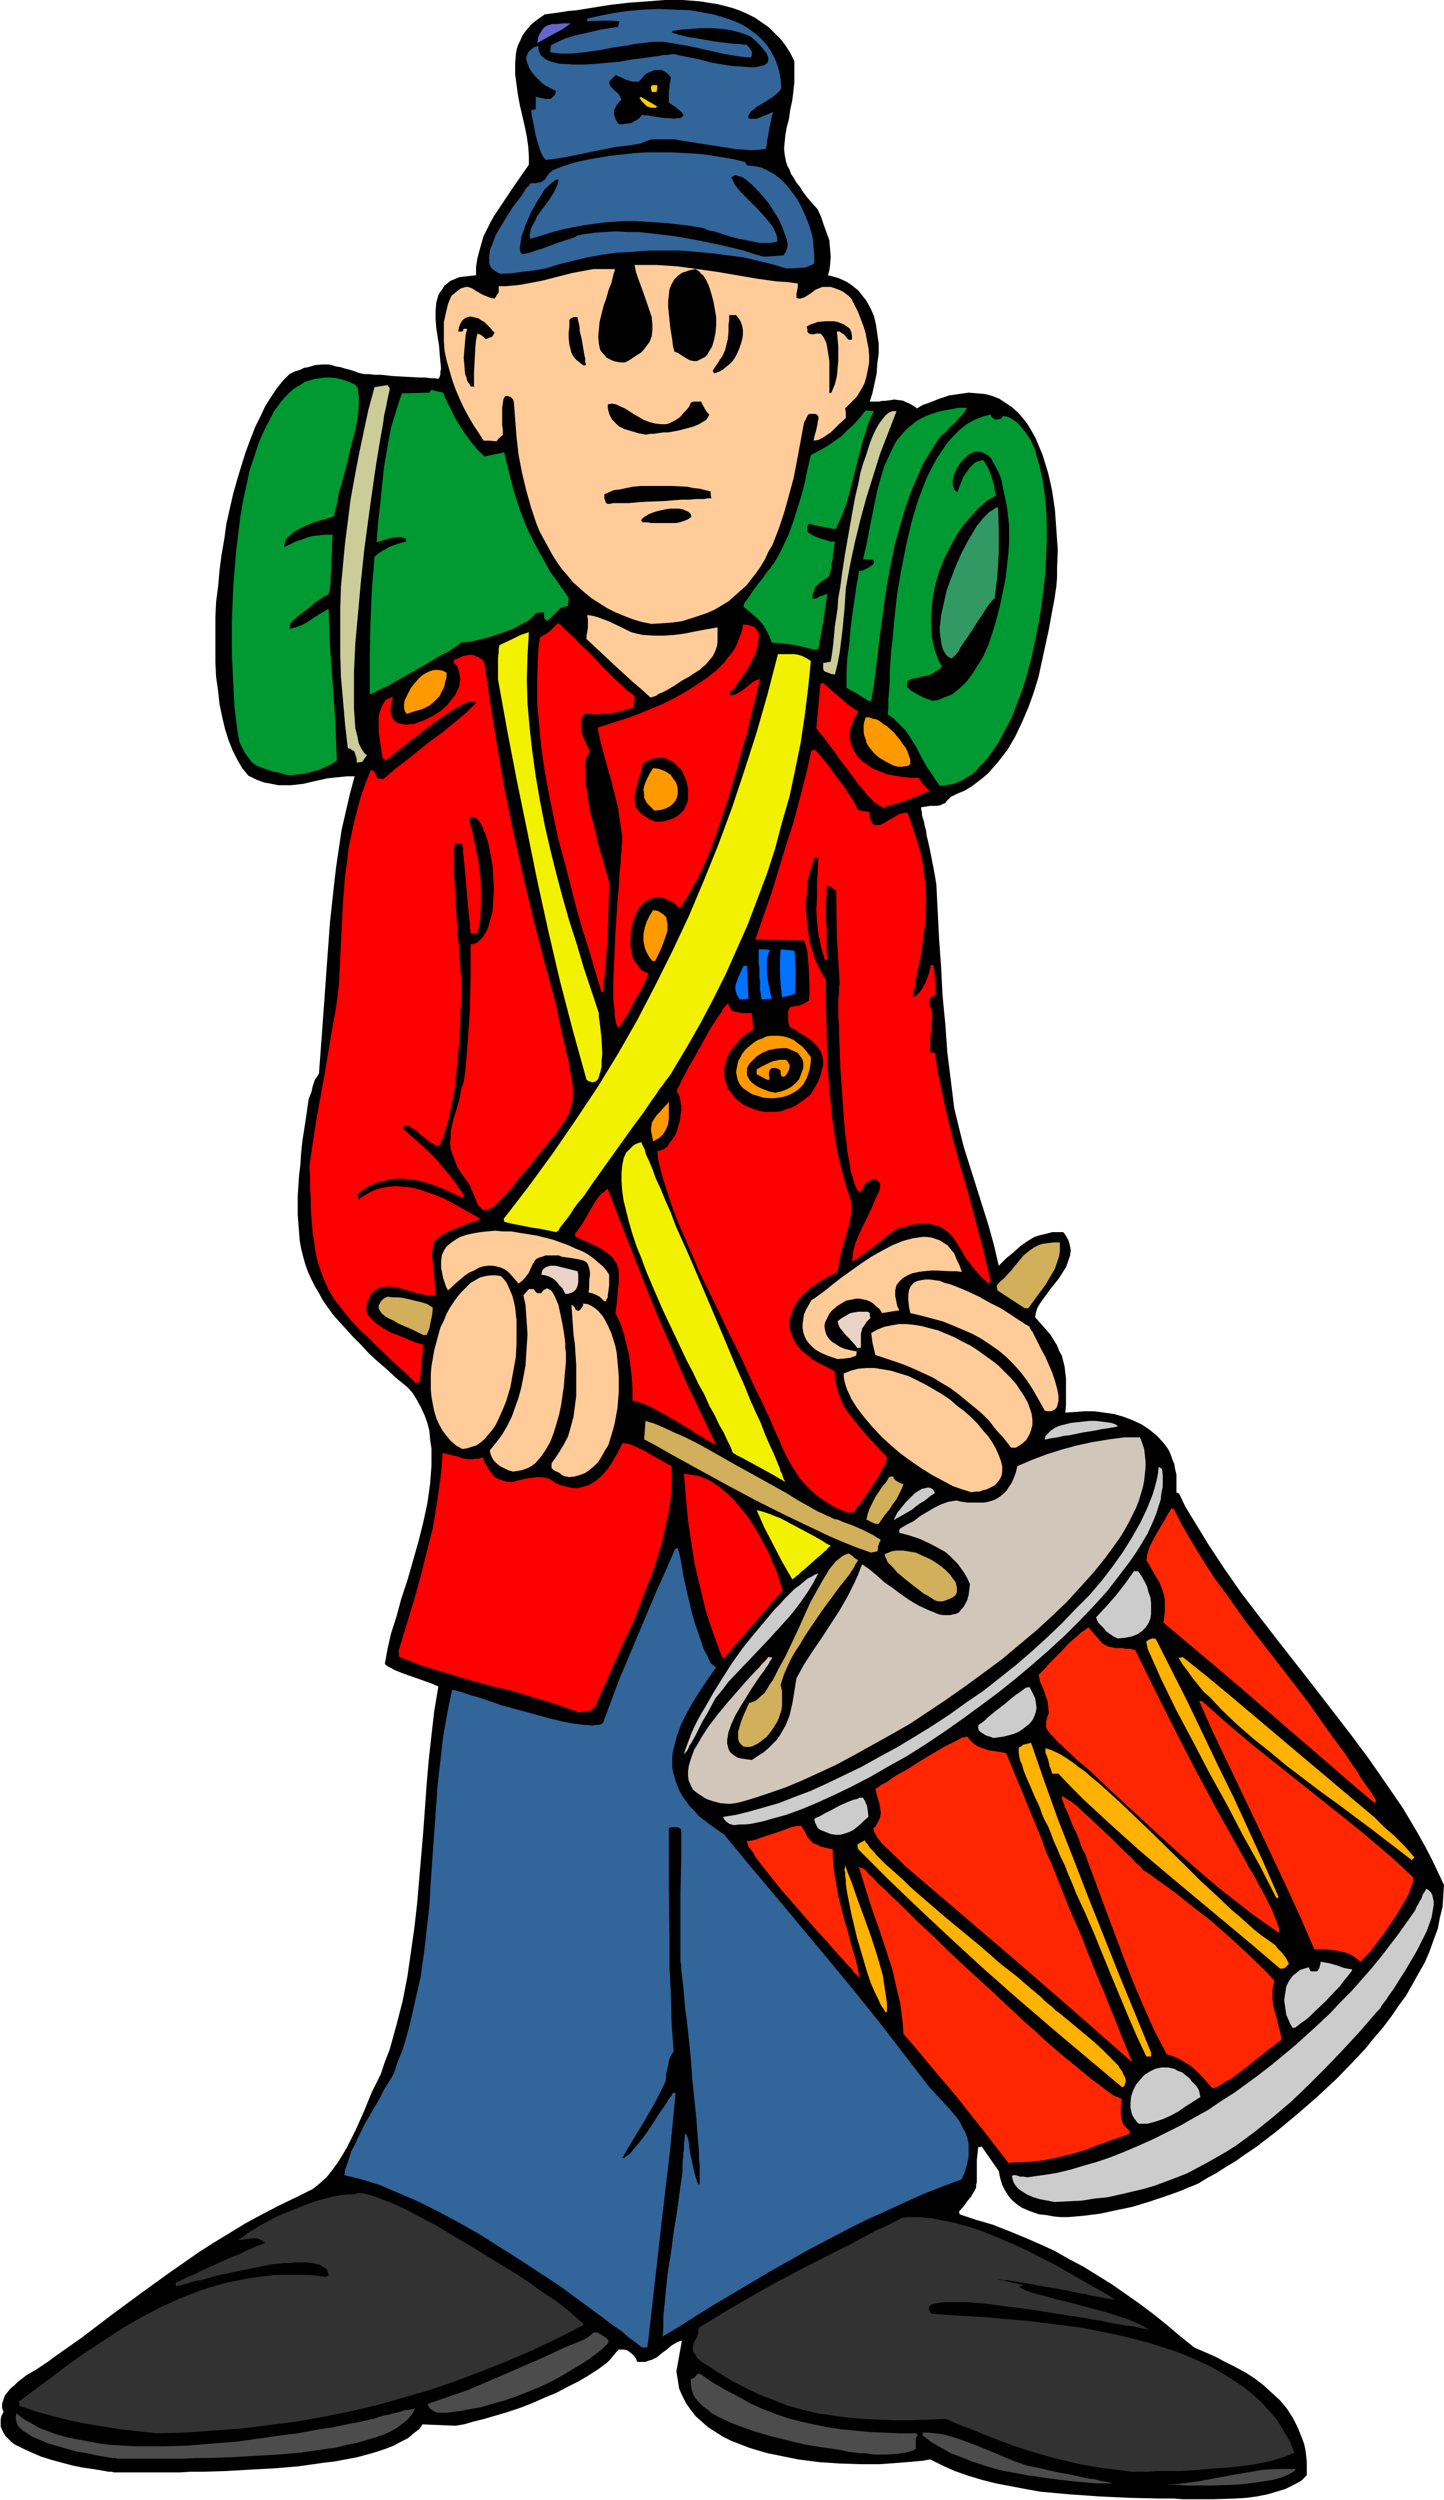 <svg xmlns="http://www.w3.org/2000/svg" fill-rule="evenodd" height="588.515" preserveAspectRatio="none" stroke-linecap="round" viewBox="0 0 2105 3642" width="340.119"><style>.brush1{fill:#000}.pen1{stroke:none}.brush2{fill:#4c4c4c}.brush3{fill:#323232}.brush4{fill:#326599}.brush5{fill:#ccc}.brush6{fill:#ff2600}.brush7{fill:#ffb200}.brush8{fill:#d1af5b}.brush10{fill:red}.brush11{fill:#f2f200}.brush12{fill:#fc9}.brush13{fill:#e8d3c6}.brush14{fill:#f90}.brush16{fill:#009932}.brush17{fill:#cc9}</style><path class="pen1 brush1" d="m1688 3640-42-1-43-2-43-3-44-4-22-4-21-4-21-4-20-5-20-6-20-7-18-8-18-9-11 2-11 1-12 1-12 1-14 1-14 1h-28l-30-1-30-2-31-4-29-6-15-3-14-4-13-4-13-5-13-5-12-6-11-7-11-7-9-8-9-8-7-9-7-10-5-10-5-11-2-13-2-12 8-45-4 1-4 2-7 4-7 6-7 5-7 6-8 4-4 1-5 2h-12l-2-5-3-4-3-3-4-3-3-2-4-1h-8l-4 4-4 5-4 5-5 5-12 9-14 9-15 9-16 8-17 9-17 7-18 8-18 7-18 6-17 5-17 5-16 4-14 4-12 2-24-1-24-1-5 7-8 6-8 7-10 5-11 6-13 5-12 4-14 4-15 4-16 3-16 3-17 2-35 5-35 3-37 2-35 2-34 1h-17l-16 1h-96l-3-1h-5l-5-1-6-1-12-2-14-2-15-3-15-4-15-4-16-5-14-6-13-6-6-3-6-3-5-4-4-4-4-4-3-5-2-4-2-5v-10l1-5 3-6-2-6v-6l2-6 2-6 4-5 4-5 6-5 5-5 13-10 14-8 6-4 6-4 6-4 5-4 44-31 42-32 42-31 43-31 43-30 22-14 23-14 23-14 24-13 25-13 25-12 12-6 12-6 10-8 10-9 8-10 8-11 7-11 7-12 13-26 12-27 11-27 13-26 6-18 7-18 10-36 9-35 7-36 5-35 5-35 4-35 3-35 6-70 5-70 3-35 4-36 4-35 6-36-9-4-11-4-23-8-11-4-10-4-5-3-4-2-3-2-2-2 2-11 2-11 5-22 8-25 7-26 9-27 8-28 8-28 7-28 6-28 4-28 1-13 1-14v-25l-2-13-1-12-3-12-4-11-5-11-6-11-6-10-8-9-16-13-14-13-14-12-13-12-11-12-11-11-10-11-10-11-9-10-8-11-7-10-6-11-6-10-5-10-5-11-4-11-3-11-3-12-2-11-1-12-1-13-1-13v-28l1-15 1-15 2-16 1-17 2-18 3-19 3-20 3-21 2-5 2-5 2-9 3-9 3-4 3-5 4-54 4-55 4-56 4-55 6-55 3-26 4-27 4-27 6-26 6-26 7-26h-11l-10 1-10 1-9 1-18 4-17 4-9 1-9 1h-18l-10-2-11-2-11-4-12-6-9-11-7-12-7-14-6-15-5-16-4-17-4-19-2-19-3-21-1-21v-66l1-22 3-23 2-23 3-23 4-23 3-22 5-22 5-22 6-21 6-20 6-19 7-19 7-18 8-16 7-15 9-14 8-12 9-11 9-9 8-4 7-2 6-3 6-1 10-3 10-1h10l5 1 6 2 7 1 6 2 8 2 9 3 2 1 4 1 5 1h7l8 1h9l19 2 19 1 19 1h8l8 1h6l5 1 2-3 1-4v-4l1-4-1-10-1-11-1-13-2-12-2-13-1-13v-12l1-12 3-11 3-5 3-4 3-5 4-3 5-4 5-2 7-3 7-1 9-1 9-1v-12l2-13 3-11 3-11 3-10 5-10 5-10 5-9 12-18 12-18 13-19 14-20v-13l-1-14-2-14-3-15-7-30-3-16-2-15-2-15V93l1-14 1-6 2-7 3-6 3-7 3-5 5-6 5-6 6-5 7-5 7-5 22-3 12-2 12-1 25-4 25-4 26-3 27-2 26-2h26l13 1 13 1 12 2 13 2 12 3 11 3 11 4 11 5 10 5 10 7 10 7 8 8 9 9 7 9 7 11 6 12v31l-1 9-1 9-1 8-3 14-2 14-3 11-2 11-1 10-1 10 1 10 2 10 2 6 3 5 2 6 4 6 4 7 5 6 5 8 6 8 7 8 8 9 5 11 4 12 4 11 4 11 1 12 1 12-1 13-1 7-2 7 8 2 7 2 7 3 6 3 6 4 5 4 5 4 4 5 8 10 6 11 5 11 3 13 2 14 2 14v14l-2 14-1 15-3 14-3 14-4 13h13l5-1h4l8-1 6-1 6 1h3l4 1 4 2 5 2 5 3 6 4 8-5 9-3 15-6 15-5 14-2 14-2 12 1 12 1 11 3 10 4 9 6 9 6 9 8 7 8 7 9 6 10 6 11 5 12 5 12 4 13 4 13 3 13 3 14 4 28 2 28 2 29-1 27v13l-1 13-3 20-4 21-4 22-5 23-5 23-5 23-7 23-8 22-9 21-10 21-11 19-7 9-7 9-7 8-7 8-8 7-9 7-8 6-10 6-10 4-10 5-3 3-3 3-2 3-3 1-4 2-5 1h-10l-6 1-7 1v4l1 3v4l1 4 2 6 1 6 2 7 1 8 2 8 2 9 2 10 4 20 4 23 2 40 2 40 3 41 2 41 4 41 3 42 5 40 5 41 7 29 7 28 18 57 18 57 8 29 7 30 11-11 11-9 10-9 10-7 10-6 6-2 13-3 7-2h16l3 4 3 5 2 4 1 4 2 9-1 8-3 9-3 8-5 8-5 8-12 15-11 15-5 7-4 7-2 7-1 6 8 9 7 8 7 8 5 8 5 8 3 8 4 7 2 8 2 8 1 9 1 8v39l-1 11 14-1 14-1h14l15 2 14 2 14 4 13 5 13 6 12 8 11 9 9 10 4 5 4 6 3 7 2 6 3 7 1 7 2 8v26l1 1h1l2 1 9 19 11 18 22 36 23 35 25 36 26 34 27 35 54 69 54 70 26 35 25 36 24 35 22 37 10 18 10 19 9 19 9 19-1 16-1 16-4 16-3 16-6 16-6 17-7 16-9 16-9 16-9 16-11 15-11 16-12 16-13 15-12 15-14 15-28 29-29 27-30 26-29 24-30 23-15 10-14 10-15 9-14 9-13 7-13 8-7 3-8 3-9 4-8 3-20 7-21 7-23 7-24 5-23 5-24 3-11 1-12 1h-11l-10-1-11-2-10-1-9-3-8-3-9-4-7-5-7-6-5-6-5-8-4-8-3-10-2-10-25-36-2 1h-3l-1 10-1 9v32l-1 4v4l-2 4-3 5-3 5-5 6-5 7-7 8 1 4 24 8 24 7 23 9 22 9 23 10 22 10 21 12 21 11 21 13 21 13 20 14 20 14 20 15 20 16 20 17 20 16 30 13 15 8 14 7 15 8 14 9 13 10 12 11 12 11 10 12 9 14 7 14 6 15 3 8 2 9 1 8 1 10v19l-4 4-4 4-11 6-12 6-13 4-14 4-15 3-15 2-16 1-32 1h-45l-13-1h-23z"/><path class="pen1 brush2" d="m1701 3620 23-2 23-3 48-9 23-4 24-4 24-1h23l-2 3-3 2-4 2-4 2-10 4-11 3-13 2-14 2-15 2-14 1-30 1h-41l-11-1h-16zm-102-2-34-3-34-4-34-5-16-3-17-3-16-4-16-5-15-5-15-6-16-6-14-8-14-8-13-10v-4h9l9 1 9 1 9 2 19 6 19 7 20 8 19 8 19 8 20 7 20 4 21 5 21 4 19 4 9 2 9 1 7 2 6 1 5 1 4 1h2l1 1h-22z"/><path class="pen1 brush3" d="m1648 3601-20-3-19-2-18-3-17-3-17-4-17-4-32-9-31-10-32-12-32-13-16-6-18-8-26 1-25 1h-25l-23-1-23-1-22-2-22-3-21-3-21-5-22-6-20-8-21-8-21-10-21-11-21-13-22-14-5-4-3-4-2-4-2-2-1-4v-3l1-5 2-5 3-5 2-7v-3l1-4 36-22 36-21 37-21 36-19 37-19 38-19 37-20 20-9 19-10 8-1h18l9 1 10 1 10 2 20 4 22 6 21 7 22 9 21 9 22 10 21 11 20 10 19 11 19 11 18 10 16 9 14 9h-4l-3-1h-3l-5-1-4-1-6-1-12-2-6-2-8-1-14-3-15-3-30-5-15-3-13-2-12-2-5-1h-8l-4-1h-4l6 1 5 1 5 1 4 1 3 1h3l4 1 3 1h2l3 2-7 1 2 1 2 2 3 1 4 2 8 3 11 3 12 3 13 4 14 3 15 4 30 8 15 4 15 5 13 4 12 5 11 5 10 6h-1l-4-1-5-1-6-1-8-2-10-1-11-2-12-2-13-3-14-2-15-3-15-2-31-5-32-5-32-4-15-2-14-2-14-1-13-1h-32l-9 1-6 1-5 1-2 2-1 1-1 1v4l1 1 1 3 3 2 15 1 15 1 17 1 17 1 18 1 18 2 38 3 39 5 40 5 40 8 19 4 20 5 19 5 19 6 19 6 18 7 18 8 17 8 16 9 16 10 15 10 14 11 13 12 12 13 11 13 9 15 9 15 7 17-4 2-5 2-5 2-6 2-13 4-14 3-16 3-16 2-18 2-17 1-36 3-18 1h-32l-15 1h-24z"/><path class="pen1 brush2" d="M178 3582h-7l-4-1h-4l-11-2-12-2-13-3-14-2-28-8-14-4-12-5-12-5-9-6-4-2-4-4-3-3-2-3-1-4-1-4v-4l1-4 10 8 11 6 12 7 13 5 14 5 14 4 16 3 16 3 16 3 17 2 35 2h37l37-1 37-3 37-3 36-5 35-5 17-2 16-3 16-3 15-2 15-3 14-3 12-2 12-3 10-2 9-3 7-2 7-1 6-2 5-1 4-1 3-1 6-2h4l10-2-4 8-6 7-7 6-8 6-10 6-11 5-12 4-13 4-14 4-15 3-16 4-16 2-33 5-35 3-35 2-36 2-33 1h-16l-16 1h-91zm1100-6h-4l-6-1-6-1h-8l-8-1-9-1-9-2-11-2-22-3-23-4-25-6-24-6-24-7-22-8-11-4-10-5-9-4-9-5-7-6-7-5-6-6-5-6-3-6-2-7-1-7v-7l3-1 2-1 2-2 2-3 4-1 19 13 19 11 19 10 18 10 18 8 18 7 18 6 19 5 18 4 20 4 19 3 21 2 21 2 22 1 23 1h24l1 2 1 1-2 2-1 3v15l-7 3-7 2-14 2-15 1h-14z"/><path class="pen1 brush3" d="m228 3545-27-3-26-3-25-4-25-4-24-5-24-6-25-7-24-8v-3l-1-3 50-37 25-19 26-18 26-17 26-17 26-15 27-14 28-13 28-11 15-5 14-4 15-4 15-3 15-3 15-2 16-2 16-1h32l16 1 17 2 2-1 2-1-1-4-1-4-3-3-4-2-5-3-5-1-6-1-7-1h-16l-8 1h-9l-19 2-20 4-39 8-19 4-17 5-8 2-7 1-7 2-6 2-5 1-5 2h-3l-2 1-1-3v-2l1-1 3-1 6-3 8-4 10-4 10-5 11-5 22-10 11-5 11-4 10-5 9-4 7-3 3-1 3-1 2-1 2-1h1v-1l-3-2-3-2-5-2h-9l-5 1-9 1h-5l8-5 8-6 10-6 10-6 21-11 24-10 23-9 12-4 11-3 12-3 11-2 10-1h10l4-2h5l6 1 8 2 9 3 10 4 11 4 11 5 13 6 13 7 13 7 14 7 28 17 29 17 29 18 28 17 14 9 12 8 12 9 12 8 11 7 9 7 9 7 7 6 6 5 5 5 4 3 2 3-37 19-38 18-37 16-38 15-37 14-38 13-38 11-39 11-38 9-40 8-39 7-40 5-40 5-41 3-41 3-42 1z"/><path class="pen1 brush2" d="m638 3515-3-1-4-2-4-3-1-1-1-2-1-2v-2l29-10 29-10 28-12 28-12 55-24 28-13 29-12 4-2 3-2 4-3 3-3 3-1h3l4 2 2 1 3 2 3 2 4 3 1 2v3l-10 10-13 10-13 9-15 9-15 9-16 9-17 8-17 7-18 7-17 6-18 5-17 5-17 3-16 3-16 2h-14z"/><path class="pen1 brush4" d="m936 3420-9-7-11-8-10-9-12-8-12-9-12-9-26-19-27-20-29-19-29-19-30-19-30-19-30-17-30-16-30-15-14-6-14-6-14-6-14-6-13-4-13-4-12-3-13-3 1-8 3-8 3-9 3-10 5-9 5-11 10-20 12-21 6-10 5-9 5-10 5-8 5-8 4-7 6-18 7-17 5-17 5-18 8-35 8-35 5-35 4-35 4-35 2-36 5-70 5-70 4-35 4-35 6-34 7-34h2l4 1 3 1 5 1 5 2 6 2 7 2 7 2 15 5 17 6 18 5 19 5 18 5 18 5 17 4 16 3 8 1 7 1h6l6 1 5-1h5l3-1 3-2 12-32 12-32 27-64 27-64 14-31 13-30 2-1 2-1 1 3 1 4 2 9 2 11 2 13 3 13 3 14 7 29 4 14 5 14 4 12 4 12 5 9 4 9 2 3 3 2 2 2 2 1-12 17-12 18-10 16-9 16-8 16-6 16-4 16-2 7-1 8v15l1 7 2 7 2 7 3 8 3 7 4 7 5 7 5 7 7 7 7 8 8 6 9 7 10 7 10 7 37 45 38 45 75 90 38 46 37 46 37 48 37 48 14 15 13 14 12 14 5 7 4 8 4 7 3 8 2 9v19l-2 10-3 11-5 12-27 10-28 11-27 12-28 13-29 13-28 14-57 30-55 31-54 32-27 16-26 16-25 16-25 15 1-14v-15l3-30 3-31 5-31 4-31 5-30 4-30 4-28v-15l1-6v-6l1-4v-10l1-5v-3l1-7 2 2 1 3 1 3 1 4 1 10 2 11 5 23 3 11 2 5 2 4v-1l1-3v-26l-1-9v-11l-1-11-1-12-1-13-1-13-3-29-3-29-1-15-1-14-3-29-3-28-2-13-1-12-1-11-1-11-1-9-1-9-1-7v-6l-1-5v-100l1-47v-46l-3-2-3-1h-8l-4 1v81l1 80v41l2 41 1 41 3 42-3 4-2 4-2 6-1 6-3 13v6l-1 5-14 28-16 28-17 28-16 27h3l3-3 5-3 4-5 6-7 6-7 11-15 11-17 5-8 5-7 5-7 4-7 4-5 2-4h4l-9 91-11 93-21 186-2 1h-6z"/><path class="pen1 brush5" d="m1537 3208-10-2-11-2-10-3-9-4-8-5-4-3-3-3-3-4-2-4-1-4-1-4 2-1h4l3 1 3 1h5l6 1 21-3 20-3 21-5 20-6 21-6 20-7 20-8 21-9 20-9 20-10 20-10 19-11 20-11 19-13 19-12 18-13 19-14 18-14 35-29 33-30 17-16 15-16 16-16 15-17 14-16 14-17 13-17 13-17 12-17 12-17 2-5 3-5 2-4 2-3 1-3 1-3 2-3 2-3v-1l2-1 3 2 3 3 2 4 1 5 1 4v5l-1 6-1 6-1 6-2 6-5 14-7 14-7 14-17 29-9 14-8 13-8 11-3 5-4 5-3 4-2 4-3 3-2 2-25 29-25 27-25 26-25 25-25 24-26 22-26 21-27 20-14 9-14 8-14 8-15 8-15 8-15 6-16 6-16 6-17 5-17 4-17 4-18 4-19 2-19 3-20 1-20 1z"/><path class="pen1 brush6" d="m1470 3151-38-49-38-48-39-46-19-23-19-22-1-15-2-16-2-15-4-16-7-31-10-31-10-30-11-31-9-29-9-29 6 2 2 1 2 2 2 2 2 3 7 6 7 8 9 8 10 10 12 11 12 12 13 13 14 13 15 14 15 15 32 30 33 30 32 30 16 15 16 14 15 14 15 13 14 12 14 11 13 11 11 9 11 8 9 7 8 6 3 2 4 2 3 1 2 1 2 1h2l-1 13v12l1 6 2 6 4 5 3 3 3 3-1 4-23 8-22 8-21 8-21 6-21 5-22 4-23 2h-11l-12 1z"/><path class="pen1 brush5" d="m1660 3094-3-3-3-4-2-3-2-4-2-9v-8l1-9 3-9 4-8 6-7 6-7 8-5 8-4 5-1 4-1h10l4 1 5 1 5 3 6 2 5 4 5 4 2 2 2 3 6 6 3 4 2 4 1 5 1 4-22 14-10 7-11 6-11 5-12 4-11 3h-13z"/><path class="pen1 brush6" d="m1767 3042-8-9-8-9-7-7-8-7-8-5-8-5-9-4-10-3-18-34-16-36-15-35-14-36-27-72-13-35-13-35-3-9-4-7-3-7-2-7-5-12-5-10-3-8-3-8-3-6-2-4-1-4-2-4v-2l-1-1v-3l-1-1h2l2 1 6 4 6 4 8 6 7 7 9 8 18 17 19 18 9 9 8 8 8 7 6 7 7 6 4 5 12 8 11 8 25 18 25 20 26 20 25 22 24 22 23 22 11 11 10 11-2 7-1 6v12l1 10 2 9 3 9 2 10 3 10 1 6 1 6-3 3-4 3-5 4-7 5-7 6-8 6-16 13-16 12-8 6-8 4-6 4-5 3-5 2h-3z"/><path class="pen1 brush7" d="m1636 3041-100-84-50-43-49-43-48-44-47-44-46-44-45-45-1-4v-3l5-3 6-3 1 3 3 3 3 5 5 5 5 6 6 6 7 7 8 7 9 8 9 8 9 9 10 9 21 18 22 19 45 37 21 18 10 9 10 8 9 7 9 7 8 7 7 6 7 6 5 4 3 3 2 1 4 4 1 1 3 3 2 2 4 3 4 3 4 4 2 2 3 2 5 4 11 9 12 10 24 20 12 11 10 10 10 10 4 4 3 5 3 4 2 5 2 3 1 4v3l-1 3-1 3-3 2z"/><path class="pen1 brush6" d="m1651 3005-83-73-83-72-83-71-82-70-6-6-7-7-15-14-7-7-6-8-4-7-1-3-1-3 4-4 2-4 2-4 2-4 1-7-1-7-1-6-2-7-2-7-2-8 2-1 2-1 2-2 3-2 8-4 8-6 10-6 11-6 22-14 22-13 10-6 10-5 8-4 7-4 3-1h3l1-1h2l5 6 5 5 7 4 6 2 8 3 8 1 18 3v2l1 1 1 2 1 3 1 3 2 4 2 5 2 5 2 5 5 12 6 14 6 15 7 17 7 17 8 19 7 20 9 20 8 20 17 43 18 41 8 21 8 20 8 20 8 18 7 18 7 17 6 15 5 13 5 12 2 5 2 5 2 4 1 4 2 4 1 2 1 3v1l1 1z"/><path class="pen1 brush7" d="m1671 2996-14-30-13-30-25-60-24-59-13-30-13-28-6-15-6-14-5-13-6-12-5-12-5-11-4-11-4-10-5-9-4-9-3-9-3-7-4-8-3-7-5-12-5-11-4-10-2-8-3-6-1-6-1-5v-8l4-2 2-2 4-1 4-1 4-1 19 55 20 56 22 56 22 57 45 113 46 112 1 3v5h-7z"/><path class="pen1 brush5" d="m1885 2955-4-6-3-7-3-7-1-7-1-7-1-7 1-7 1-6 1-7 3-6 3-5 4-5 5-4 5-4 6-2 7-2 1 3 2 3h9l3-4 1-4 1-3v-3l6 1 6 1 11 3 11 4 5 1 7 1v1l-1 2-3 4-4 5-5 6-5 7-7 7-14 15-15 14-7 7-7 6-6 4-5 4-4 3h-2l-1 1z"/><path class="pen1 brush7" d="m1291 2932-2-4-3-4-3-5-2-5-6-12-6-14-5-15-5-17-10-34-4-17-4-17-3-15-3-15-2-13v-6l-1-6v-5l-1-4 1-4v-3l4 12 5 12 9 26 10 27 10 28 9 28 8 28 2 14 2 13 2 13v13h-1l-1 1z"/><path class="pen1 brush6" d="m1251 2880-2-3-4-3-3-5-4-4-5-5-5-6-11-12-12-14-13-14-14-16-13-15-14-16-13-15-12-15-11-14-5-6-5-7-4-5-3-6-4-5-3-4-1-4-2-4h4l5-1 5-1 5-2 12-4 12-4 12-4 10-4 5-1 4-1h6l3 5 2 3 4 8 4 5 4 4 5 2 6 3 8 2 4 1 6 1v11l1 10 1 12 2 11 4 24 6 24 3 12 4 12 6 24 7 23 5 23h-2z"/><path class="pen1 brush7" d="m1866 2868-41-35-42-35-42-35-42-35-40-34-40-36-39-36-19-19-18-19h-9l-2-6-2-5-1-5-1-4-1-3-1-3-2-4v-7l7 2 7 3 8 4 8 5 9 6 9 7 10 7 9 8 11 9 10 9 11 10 11 10 22 21 24 23 47 46 23 23 24 22 22 21 11 9 11 10 10 9 10 8 10 7 10 7 2 2 2 3 7 7 6 8 2 4 2 4-3 3-3 3-3 1h-4z"/><path class="pen1 brush6" d="m1983 2858-7-6-8-5-9-3-9-2-8-1-9-1h-17l-20-46-21-46-43-91-43-90-21-44-20-45h4l37 33 38 32 39 31 39 31 79 63 39 33 19 17 18 17v7l-3 7-3 9-5 10-6 10-6 10-14 21-7 10-7 9-6 8-6 8-6 6-4 4-1 2-2 1-1 1zm-120-43-20-14-21-15-20-16-21-16-40-34-39-35-39-36-38-35-37-35-19-16-17-16-5-5-4-3-6-7-5-5-4-5-3-5v-9l1-4 1-4 2-4-1-9-1-9-3-8-2-7-2-4-1-3-3-6-1-6-1-4 1-1 3-3 3-3 4-4 4-5 6-6 12-12 12-13 6-5 6-5 5-5 5-3 4-3 2-1 5 6 5 6 4 4 3 4 3 3 3 2 6 3 6 1 4 1h9l6 1h7l7 2 18 37 19 38 19 38 20 39 20 38 21 39 43 77 2 3 2 5 3 5 4 6 4 7 4 8 9 16 8 16 4 8 3 8 3 7 2 6 2 6v4h-2z"/><path class="pen1 brush7" d="m1860 2764-23-45-25-45-24-46-25-45-24-46-24-45-22-45-20-45-2-10 3-3 3-1 3-1h2l3 1 46 91 45 94 23 47 22 48 22 48 21 48-2 1v1l-1-1-1-1zm198-54-9-7-9-7-21-16-22-17-23-17-24-18-25-18-25-19-25-19-24-20-24-19-23-20-21-20-19-20-10-9-8-10-8-10-7-10-7-9-6-10h3l3-1 35 28 35 29 70 59 70 59 70 59 14 14 15 13 15 15 7 8 7 8-4 4z"/><path class="pen1 brush5" d="m1218 2673-7-1-5-2-5-2-5-2-4-3-2-4-2-4-1-5 3-2 3-1 4-2 5-3 10-5 11-6 11-5 10-4 5-1 4-2h5l3 5 3 7 1 7 1 9-6 5-5 5-6 5-5 4-6 3-6 2-7 2h-7zm-148-14-4-1-3-1-4-3-3-3-2-4 19-3 20-5 21-6 21-6 23-9 24-9 24-11 25-12 25-12 25-14 26-14 25-15 26-16 26-17 25-18 25-17 24-19 24-19 23-20 22-20 21-20 20-21 20-20 18-21 16-21 15-21 13-21 12-21 10-21 8-20 3-10 3-11 2-10 1-10 5 3 1 9v17l-2 9-1 10-3 9-3 10-4 10-4 9-5 11-6 10-6 10-7 11-7 10-16 21-17 22-19 21-21 22-21 21-24 22-24 21-25 21-25 20-27 20-26 19-27 19-27 18-27 17-27 15-26 15-27 14-25 12-24 11-24 10-22 8-11 3-11 3-10 3-9 2-10 2-9 1h-8l-8 1z"/><path class="pen1 brush8" d="m1244 2285-6 9-7 9-8 10-8 11-17 23-17 25-8 12-7 12-8 12-6 11-5 11-4 9-3 9-2 7 2 8v22l-1 7-2 6-2 6-3 6-7 11-7 9-9 7-4 3-4 2-4 2-4 1h-7l-3-1-2-2-2-2-2-3-1-4v-10l2-7 2-7 3-8 4-9 5-11 4-1 5-2 4-3 4-4 5-4 4-6 4-7 5-7 4-8 4-8 10-18 9-19 9-19 18-40 10-18 9-16 5-8 4-7 5-6 4-5 5-4 5-4 4-2 5-2 3 2 3 2 3 3 5 3-4 6-3 6z"/><path class="pen1" style="fill:#d1c6ba" d="m1063 2628-13-1-11-3-9-3-8-5-6-4-6-5-3-6-3-7-1-6v-7l1-8 2-7 3-9 3-8 5-8 5-9 11-17 13-17 14-17 14-16 7-8 6-7 13-14 6-6 5-6 5-5 4-5 6 1-2 3-2 3-2 4-3 4-3 5-4 5-7 10-8 12-8 13-8 13-7 12-6 13-2 6-2 5-1 6-1 6v5l1 4 1 4 2 4 3 3 4 3 5 3 5 1 7 1 8 1 9-6 8-5 7-6 6-6 6-6 5-7 4-7 4-7 3-7 3-8 4-17 3-18 3-19 11-20 13-20 13-19 13-20 13-20 12-21 10-20 5-11 4-11 2-4 10 7 11 9 11 10 13 9 12 9 13 9 12 7 13 6 12 5 5 2 6 1h10l4-1 5-1 4-2 3-4 3-3 3-5 3-6 2-7 1-8 1-8-4-9-4-7-5-7-5-7-6-6-6-6-6-5-7-4-15-8-15-7-15-5-15-4v-4l1-2 10-6 10-5 9-7 10-6 10-6 10-5 11-4 6-1 6-1 9 2 8 1h23l6-1 7-2 5-2 6-4 5-4 4-4 4-6 4-6 3-7 3-8 2-9 21-9 21-8 22-7 22-6 23-5 24-4 23-3h23l3 8 3 9 1 9 1 9v9l-1 9-1 10-2 10-3 10-3 10-4 10-5 10-5 10-6 11-6 10-7 10-16 22-17 21-19 21-20 22-22 21-23 21-24 20-25 21-27 20-26 19-27 19-27 18-27 18-28 16-27 15-27 15-26 14-26 12-24 11-24 10-23 8-21 7-10 3-10 3-9 2-9 1z"/><path class="pen1 brush6" d="m2004 2627-39-33-38-33-79-68-38-33-39-33-38-32-37-31 1-7 1-8v-19l-1-5-3-10-4-10-6-10-6-10-3-6-4-6 1-4v-4l2-5 1-5 5-10 6-11 6-10 6-10 2-4 3-5 2-3 1-2 1-2h4l10 20 12 21 12 20 13 21 13 20 15 20 29 41 62 80 30 39 14 20 14 20 4 5 3 5 7 9 5 7 7 9 3 5 4 6 5 7 5 7 5 9 7 10 8 11 8 13-1 2-1 2z"/><path class="pen1 brush5" d="m997 2556 2-7 3-8 3-8 3-8 4-9 5-10 5-9 6-10 12-21 13-21 14-22 15-21 16-20 16-19 15-18 8-8 7-8 7-7 7-7 7-5 6-5 6-5 6-3 5-3 5-2-8 15-8 13-9 13-9 12-9 11-10 11-19 21-19 20-20 21-20 21-9 12-10 12-7 13-6 11-6 10-4 8-4 8-3 6-3 5-2 4-3 4-1 3-2 4-5 6zm451-24-5-2-4-1-4-2-3-2-3-2-2-2-1-3v-4l1-1 1-1 1-1 2-1 5-4 4-4 11-9 13-10 12-10 5-4 6-4 4-3 4-3 4-1h2l4 8 4 8 1 7 1 7-1 6-2 6-3 6-4 5-5 4-5 4-6 4-7 3-7 2-8 2-7 1-8 1z"/><path class="pen1 brush10" d="m845 2495-34-12-33-10-33-10-34-8-32-9-33-10-33-10-31-12-1-9 22-72 10-36 9-36 9-35 6-37 5-35 2-19 1-18 7 1 6 2 6 1 6 2 6 2 8 1h4l5-1h5l6-2 2 7 3 5 3 5 3 4 3 4 2 3 7 4 6 2 7 2h7l7-2 14-3 7-1 7-1h7l7 1 6 2 3 2 4 3 9 4 8 2 9 2h7l8-2 7-2 6-3 6-4 6-5 5-5 6-7 4-6 9-15 9-17 3 1h4l8 3 9 4 10 5 10 6 9 5 9 5 5 3 4 2v22l-1 22-3 22-5 22-5 23-7 23-7 22-9 22-17 45-20 43-19 43-9 20-9 21-3 2-2 3-3 1-2 1-6 1h-4l-3 1zm208-80-7-18-6-17-6-17-5-16-8-33-8-33-5-32-5-33-3-33-3-36 7 1 6 1 7 1 6 2 12 5 12 8 11 9 11 10 10 12 10 12 9 14 8 13 8 15 7 13 6 15 6 13 4 14 4 12-17 19-15 18-7 8-7 8-6 7-6 7-6 7-5 5-4 5-4 5-3 4-3 2-2 3-2 1-1-1z"/><path class="pen1 brush5" d="m1629 2387-6-3-10-7-4-5-4-4-4-4-2-4-1-4 15-16 14-16 14-18 12-17h6l5 7 4 7 4 8 2 8 3 8 1 8v16l-1 7-3 7-4 6-5 5-7 5-8 3-5 1-5 1-11 1z"/><path class="pen1 brush8" d="m1368 2333-4-1-5-3-6-4-6-3-13-10-14-11-12-10-5-6-5-5-4-4-2-5-2-4v-3l5-2 5-2 6-1h11l6 1 12 2 11 5 11 5 11 7 9 7 8 8 5 7 3 4 1 4 1 4v6l-1 3-2 3-3 2-4 2-5 2-6 2h-6z"/><path class="pen1 brush11" d="m1155 2301-15-26-13-25-13-25-11-25 4 1 4 1 6 2 6 2 7 3 8 3 15 8 32 17 14 8 6 4 6 3-1 1-3 2-2 3-4 3-4 4-5 4-10 9-9 8-5 4-4 4-3 2-3 3-2 1-1 1z"/><path class="pen1 brush8" d="m1270 2262-20-7-20-8-21-9-21-10-21-10-21-10-44-22-43-23-42-23-20-11-20-11-19-11-19-10 2-27 6 2 7 2 14 6 15 7 16 7 18 9 18 10 37 21 38 21 18 10 18 10 16 10 16 9 14 8 7 3 6 3 1 1h2l4 2 4 2 6 1 6 3 14 5 14 6 12 6 6 3 4 3 4 2 2 2-2 3-1 3-1 3v3l-1 4-9 2zm6-42-7-3-3-2-3-1 2-9 3-8 4-8 4-8 10-15 6-7 4-7 3-1h3l1 3 3 3 5 3 2 1 4 1-1 3-1 3-4 8-4 8-6 8-5 8-6 7-5 7-4 6h-5z"/><path class="pen1 brush5" d="m1303 2215 1-3 2-4 2-4 4-5 8-10 9-9 5-5 5-3 5-3 5-1 4-1 4 1 3 2 3 5-6 4-5 4-5 4-4 2-7 5-6 5-12 7-7 4-4 2-4 3z"/><path class="pen1 brush10" d="m1237 2204-8-3-8-3-14-8-12-8-11-9-9-9-9-10-7-11-7-11-6-11-6-13-5-12-6-13-6-14-6-13-7-15-7-14-9-19-9-20-5-11-5-10-11-22-22-46-23-47-10-24-10-23-10-23-9-23-7-22-7-21-5-20-2-10-1-9 5-1 5-2 5-4 3-5 4-5 4-6 3-7 2-7 2-7 1-8 1-7v-7l-1-6-1-6-2-5-3-4 1-1v-2l1-2 2-3 3-7 5-9 5-10 6-10 13-23 12-22 7-11 6-9 5-7 2-4 2-3 2-2 2-2 1-1 1-1v3l1 2 2 4 3 3 4 1 5 1 6 1h13l2 24-10 6-8 7-6 7-6 7-5 7-3 7-2 7-2 6v14l1 6 2 6 2 6 4 5 4 5 4 5 5 4 5 4 6 3 13 5 7 2 7 1h14l8-1 8-3 7-2 8-4 7-5 7-5 7-6 6-10 5-9 3-8 2-8 2-7v-6l-1-7-2-6-3-5-4-5-5-5-5-4-7-5-7-4-7-5-8-4-2-8v-15l1-3 2-3 13-2 7-3 3-2 4-2 1-11v-12l-1-24-1-13-1-11-2-9-2-5-1-3-71-1 24-69 21-69 11-34 9-34 9-35 8-35h6l17 20 15 21 8 10 8 12 7 11 7 13 8 2h4l4 1 1 4v4l2 5 2 4 3 2h7l3-1 4-2 8-5 9-5 5-3 4-1 4-1h4l7 20 6 18 5 17 4 17 2 17 2 15 1 16v16l-1 15-1 15-2 16-2 16-3 17-4 17-3 19-4 18 6-3 5-5 4-6 4-7 5-13 3-13h4l2 21 1 22-8 5-1 5v5l1 2 1 3 1 3 1 3v9l-1 10-1 11-1 10v18h3l4 1 3 22 4 20 9 42 10 41 11 40 12 41 11 42 11 41 10 43-2 2-1 2-10-9-9-10-7-9-7-9-5-9-5-8-5-8-5-7-6-6-7-5-7-4-8-2-5-1h-17l-7 1-8 2-7 2-9 2-2 2-3 2-4 3-4 3-10 8-11 9-10 7-5 4-5 3-4 3-3 2-3 1h-1l1-8 1-7 2-8 3-8 7-16 8-16 7-15 3-7 3-7 3-6 2-5 1-5v-5l-3-3-3-3h-5l-4 2-3 1-2 2-3 3-1 3-2 4-3 4-3-2-2-3-2-4-2-6-2-7-3-9-1-9-2-10-2-11-1-12-2-12-1-13-2-27-2-28-2-28-1-27-1-25v-11l-1-11v-27l1-7v-10l1-3v-2l-2-34-2-33-1-68-3-2-2-2-3-2-6-2v12l-1 10v30l1 7v36l1 12-3 3-3-10-3-10-2-10-2-9-2-18-1-18 1-17v-19l1-18 1-21h-6l-3 10-3 9-3 11-1 11-1 12-1 12v12l1 12 1 12 2 12 2 12 4 12 3 11 5 10 5 10 6 9v38l1 40 1 41 3 41 4 41 3 21 3 20 4 20 5 19 5 19 6 18 1 4 1 5v12l-1 6-1 7-4 15-9 31-3 15-1 7-1 6-14 7-13 8-12 8-10 9-8 9-6 9-4 10-3 10v10l1 5 1 4 2 5 2 5 3 5 4 5 4 5 5 4 6 5 6 5 7 4 8 4 8 4 9 5v9l2 10 2 8 3 9 3 8 4 8 5 7 5 7 12 15 12 14 14 15 14 15v3l-1 3-2 5-3 5-3 6-4 7-9 14-9 13-4 6-4 6-4 4-2 4-2 3-1 1h-4l-4 1z"/><path class="pen1 brush12" d="m1416 2174-6-2-7-2-14-5-15-8-15-8-16-10-16-11-15-11-14-12-14-13-13-14-11-13-10-13-9-14-3-7-3-6-2-6-2-7-1-6v-5l10-4 11-3 12-1h12l12 2 12 2 13 4 13 4 12 6 12 6 12 7 12 7 12 8 10 9 11 8 10 9 9 9 8 10 8 9 6 9 5 9 4 9 3 8 2 8v8l-1 6-3 6-5 6-2 2-4 2-4 2-4 2-5 1-5 2h-6l-6 1z"/><path class="pen1 brush11" d="m1144 2159-4-3-4-2-10-6-22-12-11-6-11-6-4-2-4-2-3-2-2-1-1-1-3-8-5-10-5-11-7-12-6-13-8-14-7-16-9-16-8-17-9-17-17-36-18-38-16-37-8-19-7-19-7-17-6-18-5-17-4-16-4-16-2-14-1-14v-12l1-11 2-10 2-5 2-4 3-3 3-3 3-3 4-3 5-2 4-1 1 3 2 4 2 4 1 5 2 5 3 6 5 12 5 14 7 15 7 17 8 18 7 19 9 20 9 20 9 21 37 87 18 43 9 21 9 20 8 20 8 18 8 17 6 16 7 16 6 13 5 12 2 5 2 5 1 4 2 3 1 4 1 3 1 2 1 1v2z"/><path class="pen1 brush12" d="m829 2152-3-1h-2l-5-2-2-2-3-2-5-2-5-4v-7l9-13 8-13 7-13 4-14 4-15 2-15 2-15v-45l-2-31-2-14-1-15-1-14-1-14 2 1 1 1 2 2 1 3 2 1 2 1 3-2 2-3 2-3v-3l7 1 6 3 6 4 5 5 5 6 4 7 4 8 4 9 3 9 3 10 2 10 1 11 1 11 1 12v23l-1 12-1 12-2 11-2 11-3 11-3 10-3 10-5 8-5 9-5 8-6 6-6 5-7 5-8 3-7 2-9 1z"/><path class="pen1 brush12" d="m748 2144-7-2-6-3-6-3-5-4-4-4-3-5-2-5-1-5 9-11 9-12 7-12 7-14 5-14 5-14 4-15 3-15 3-16 1-15 1-16 1-15-1-15-1-14-1-14-3-14 8-9h7l2 3 3 3h6l2-3 2-2 3-1 1-1 3 1 1 1 2 1 2 2 3 5 3 7 3 7 2 9 4 19 3 19 1 9v7l1 7v13l-1 11-1 11-1 13-2 14-2 14-3 14-4 14-4 13-5 13-7 12-7 10-8 9-4 3-5 3-5 2-6 2-6 1-6 1z"/><path class="pen1 brush12" d="m674 2111-9-5-8-7-6-7-6-8-5-9-4-9-3-10-2-10-2-11-1-11v-22l1-12 2-11 2-12 3-11 3-11 3-11 5-10 4-10 5-9 6-9 5-7 7-8 6-6 6-6 7-4 7-4 8-2 7-1h7l8 1 4 4 4 5 3 6 3 7 3 7 2 8 2 9 1 10 1 9v32l-1 21-4 22-4 22-6 20-4 10-4 9-4 9-4 8-5 7-6 7-5 6-6 5-6 4-7 2-6 2-7 1zm800-2-11-14-11-12-10-13-11-11-12-10-11-9-11-9-12-9-12-7-13-8-13-6-13-6-14-6-14-5-15-5-15-5-2-9-1-4-1-4-1-7-1-8 9-5 10-4 10-2 11-2h11l11 1 12 2 11 3 12 3 12 5 12 5 11 6 12 6 11 7 11 8 10 7 10 8 9 9 8 8 8 9 6 9 6 9 5 9 3 8 3 9 1 8v8l-2 8-3 7-4 7-7 6-8 5h-7z"/><path class="pen1 brush10" d="m1040 2103-4-2-7-4-6-4-8-4-8-6-9-5-18-11-18-10-9-5-8-4-7-3-6-2-6-2h-4v-17l-1-17-2-17-2-16-4-16-4-16-5-15-7-14 2-13 1-13 1-10 1-9v-16l-1-6-3-6-3-5-4-5-5-4-7-5-7-4-10-5-11-5-12-5-1-5 3-3 3-4 6-9 12-21 6-10 6-8 3-3 4-3 2-2 3-2 18 47 18 46 18 46 19 47 20 46 20 47 22 46 22 46-1 1h-1l-1-1z"/><path class="pen1 brush5" d="m1523 2097 1-5 4-4 4-4 6-4 7-3 8-2 8-2 9-1 18-2h9l8 1 8 1 7 1 6 2 4 3h-1l-3 1-6 1-6 1-8 1-9 2-19 3-19 4-9 1-8 2-7 1-6 1-4 1h-2z"/><path class="pen1 brush12" d="m1523 2055-9-16-8-14-9-14-10-13-10-11-11-11-11-9-13-9-12-8-13-7-14-6-14-6-15-6-15-4-15-4-17-4-2-10-1-9v-7l1-7 2-5 3-4 3-3 5-2 5-1 6-1h6l7 1 8 1 7 3 8 2 8 3 17 7 17 8 16 9 16 8 14 9 6 4 6 4 5 3 4 3 4 2 3 2v1l1 2 1 2 2 2 2 4 2 4 4 8 5 10 6 11 10 23 4 12 3 11 2 10v8l-1 4-1 4-1 2-2 2-3 2-3 1h-5l-4-1z"/><path class="pen1 brush10" d="m606 2015-12-12-12-11-11-10-10-10-10-9-9-9-8-8-9-8-14-15-12-15-11-14-9-15-7-15-6-17-3-9-2-9-2-10-1-10-2-11-1-11-1-13-1-13v-14l-1-15v-16l-1-17 5-34 5-33 12-66 11-66 6-33 4-32 2-41 1-20 1-20 2-40 3-39 3-20 2-19 4-19 4-19 5-19 5-19 7-19 7-18 2-1h1l1 1 2 2 2 4 2 5 9 1 16-14 17-13 35-28 18-13 17-14 17-14 15-15-1-1-2-1h-5l-4 1-3 1-4 2-4 2-9 5-10 7-11 7-11 8-22 17-11 8-9 8-5 3-4 4-7 5-3 3-3 2-2 1-1 2-3-2-2-1-1-5-1-6-2-14-2-14v-21l1-6 2-6 2-5 3-5 3-4 5-2 5-2-2 7-1 7-1 6 1 5 1 4 2 4 3 3 3 2 4 1 5 1 4 1 5-1h6l5-2 11-4 12-6 11-7 10-9 4-5 4-5 4-5 2-5 3-6 1-6 1-6-1-5-1-6-2-7-2-2-1-1-2-2-1-2 1-1v-2l4-1 3-1 5-3 5-1 5-1h5l5 2 3 1 3 2 3 2 3 4 9 61 10 63 11 63 13 63 14 63 15 63 16 62 17 62 3 16 3 14 3 14 3 12 2 11 3 10 2 10 1 9 2 7 1 8 1 7v18l-2 11-4 11-3 5-3 6-4 5-4 6-5 7-6 7-6 8-7 8-7 9-8 10-9 11-10 11-10 13-11 13-7 7-6 6-5 4-5 2-4 2h-3l-3-1-2-2-3-3-2-3-2-5-2-5-2-5-3-6-2-6-4-6-8-11-6-9-4-10-3-8-3-9-1-9 1-8v-9l2-9 2-9 3-9 3-10 3-11 2-12 4-12 2-13 4-47 3-47 1-46v-47l5-1 5-2 4-4 4-4 3-5 3-5 2-6 2-7 2-7 2-7 1-16 1-17-1-17-1-17-3-17-3-15-2-7-2-6-3-6-2-6-2-4-3-4-3-3-2-2-4-1h-3l-2 5 5 18 4 20 4 20 3 21 1 22v21l-1 22-2 11-2 10h-10v-5l-1-2v-7l-1-9-1-9-1-11-2-23-2-23-1-11-1-10-1-8v-7l-1-2v-4h-5l-5-1-1 2v2l-1 3v41l1 16 1 16 1 18 2 35 2 17 1 16 1 14v6l1 6v9l1 4v3l-1 13v14l-1 14v15l-1 15-1 16-3 31-3 31-3 16-3 14-3 15-4 14-4 13-5 12h-3l-4-1-7-4-6-5-8-6-6-6-7-4-3-2-4-1h-5v5l24 21 12 11 12 12 10 12 11 13 10 14 10 14-2 1-1 2-21-10-19-8-10-3-9-3-10-2-10-1-9-1h-9l-9 1-10 3-9 2-9 4-9 5-9 7v9l5-4 5-3 11-6 11-4 11-2 11-1 12 1 12 1 12 3 11 4 12 4 12 5 11 6 22 12 21 12-8 3-15 5-6 3-6 2-5 2-9 4-7 4-6 4-4 4-3 5-1 5-1 6v8l1 8 1 9 1 12 1 12 1 15h-14l-8-2-8-2-8-2-16-5-7-1-8-1-7 1-6 1-6 3-2 2-3 3-2 2-1 4-2 4-2 5-1 5v6l2 5 3 4 4 4 4 4 10 7 12 7 13 5 12 5 12 5 11 3-5 55h-3l-3 1z"/><path class="pen1 brush12" d="m1221 1980-9-3-8-3-7-3-7-4-5-4-5-5-4-5-3-6-2-6-1-6v-6l1-7 1-7 3-7 4-7 4-7 5-3 4-3 11-8 11-9 13-10 14-10 14-10 15-10 16-9 15-8 15-6 7-2 8-2 7-1 7-1h6l7 1 6 2 6 2 6 4 5 3 5 6 5 6 4 10 2 4 2 4 1 3 1 3 1 2v1l-8-1h-9l-19-1h-9l-10 1-8 1-9 2-7 3-7 4-5 5-4 5-1 4-1 4v8l1 5 1 5 1 5 3 6-13 2-12 2-4-6-5-4-4-4-5-3-5-2-5-1-5-1h-5l-5 1-5 1-5 1-5 3-8 5-8 7-3 4-2 4-2 4-2 4-1 4v4l1 5 1 4 2 4 3 4 4 4 5 3 6 4 7 3 8 2 10 2-1 6-8 3-7 1-12 1z"/><path class="pen1 brush13" d="m1250 1964-4-5-9-10-5-5-4-5-4-5-2-5-1-4 5-4 5-3 5-3 4-2 5-1 6-1h14l2 1 1 2v4l1 2-3 3-3 3-3 5-3 4-1 4-1 4v20l-3 1h-2z"/><path class="pen1 brush8" d="m617 1945-4-2-6-3-6-3-7-3-14-6-6-4-7-3-5-3-5-4-3-4-2-4v-4l1-2 1-2 2-3 2-2 3-2 4-2 7 1h8l8 1 9 2 8 2 9 2 9 3 8 5-1 10-2 10-2 10-4 10h-5zm877-39-40-26-1-7 5-6 6-5 10-11 9-11 9-11 10-8 6-4 6-3 6-2 8-1 8-1h9v13l-1 7-2 6-4 12-7 12-7 12-9 12-16 22h-5z"/><path class="pen1 brush12" d="m880 1895-3-3-3-3-6-3-5-2-5-1 1-9v-9l1-7v-5l-1-5-1-3-1-3-2-3-3-2-3-1-4-1-5-1-6-1-7-1-8-1-4-2h-20l-5 2-4 1-4 2-2 2-3 5-3 6-3 7-3 4-3 4-4 4-5 4-7-8-6-7-6-5-6-3-7-2-6-1h-7l-7 1-6 2-7 4-7 3-6 4-13 11-12 11-3-6-2-6-2-6-1-5-2-10v-9l1-9 3-7 4-6 6-5 7-5 7-4 9-3 9-2 11-2 10-1 12-1 11 1h12l12 2 25 4 12 3 12 3 11 4 11 4 11 5 10 4 9 5 8 6 7 6 6 5 5 6 4 6v15l-1 8-1 7v3l-2 3v2l-1 1h-1l-2-1z"/><path class="pen1 brush13" d="m824 1885-4-8-5-5-3-4-3-3-4-3-4-2-6-2-6-1 1-4 1-3 2-2 3-2 3-1 3-1h8l8 2 16 4 8 2 1 5v11l-1 5-2 5-4 4-2 1-3 1-3 1h-4z"/><path class="pen1 brush11" d="m811 1795-15-3-9-2-9-1-10-2-10-2-11-2-12-3v-2l-1-2 37-48 35-48 33-48 32-48 30-49 28-49 26-50 25-50 24-51 22-52 21-52 20-54 18-54 18-56 16-56 15-58h24l6 1 6 2 6 3 6 4-4 40-5 40-6 40-8 39-8 38-11 38-10 38-12 37-14 37-14 37-16 36-16 36-18 36-19 36-20 35-21 35-1 2-2 3-3 4-4 5-4 6-5 6-5 8-6 8-6 9-6 9-15 20-15 21-15 21-15 21-15 21-6 9-7 10-7 8-6 8-5 8-5 7-4 5-4 5-3 4-2 4-2 1-1 1z"/><path class="pen1 brush14" d="m952 1663-1-6-1-5-1-5v-4l1-4v-3l3-5 4-6 5-5 6-7 4-4 3-4v24l-1 9-3 7-4 7-3 3-3 3-4 2-5 3zm170-63-10-1-9-3-7-2-6-4-6-4-4-4-3-5-2-5-1-5-1-5 1-6 1-5 1-5 3-5 3-6 4-5 4-4 5-4 5-4 5-3 6-2 6-3 6-1h13l7 1 7 2 7 3 6 5 7 5 6 7 6 8v7l-1 6-1 6-2 6-2 6-3 5-2 4-4 4-4 4-5 3-5 3-5 2-6 2-7 1-6 1h-7z"/><path class="pen1 brush1" d="m1130 1592-9-2-8-3-7-3-5-3-5-4-3-3-2-4-2-3v-11l2-4 2-3 3-3 7-7 8-5 9-4 10-2 10-1h6l4 1 4 2 5 2 4 2 3 4 3 4 2 5v9l-3 8-3 8-5 6-6 5-7 4-8 3-9 2z"/><path class="pen1 brush11" d="m855 1573-20-72-19-73-17-73-16-73-15-74-15-73-14-73-13-72v-32l1-8v-5l1-5 21-10 10-5 12-4-2 34-1 35 1 35 3 35 4 35 5 36 6 35 7 36 8 35 9 36 9 34 10 35 11 34 10 34 11 33 11 33v6l1 6 1 8 1 9 1 10 1 20-1 10v9l-2 8-2 7-1 3-2 2-2 2h-2l-2 1-3-1-3-1-3-2z"/><path class="pen1 brush14" d="m1118 1573-15-8v-7l7-4 6-3 6-3 5-2 5-1 4-1h9l2 1 2 3 2 3v4l-1 4-2 4-2 3-2 2-2 1-2-1-1-1-1-2v-5l-2-2-2-1-4-1h-5l-3 3-1 4v4l1 6h-4z"/><path class="pen1 brush10" d="m901 1497-2-3-1-4-1-5-1-6v-7l-1-7-1-9v-28l1-21 1-23 1-23 3-46 2-22 1-20 1-9 1-9v-8l1-7v-7l1-5v-9l-3-21-3-21-5-20-5-20-11-39-5-19-4-19 13-4 15-5 16-5 16-6 17-7 17-7 18-9 16-9 16-10 15-10 14-11 12-12 5-7 5-6 5-7 3-6 3-8 3-7 2-7 1-7h5l4 1 4 1 3 1 2 2 2 3 2 2 1 4v6l-1 8-2 8-3 9-5 9-4 9-6 8-5 8-5 6-4 7-4 4-4 3 1 2 1 2 6-1 6-3 5-3 5-4 10-8 5-3 6-2-2 8-2 9-5 20-5 20-5 22-7 23-6 23-14 48-8 24-8 24-8 22-9 22-9 20-10 18-5 9-4 7-5 8-5 7-7-6-6-4-5-2-6-3-5-1h-5l-5 1-5 2-4 2-4 3-3 3-4 4-2 4-3 5-4 11-3 12-1 11v12l2 12 1 5 2 5 3 4 3 4 3 4 3 3 4 2 5 2-1 3-1 3-2 5-3 6-3 6-4 7-8 14-7 14-4 6-3 5-3 4-3 4-1 1-1 1z"/><path class="pen1" d="m1078 1456-2-4-2-3-2-7v-6l2-6 2-6 3-6 2-5 3-6h5l1 24 1 24-13 1zm32 0-1-8-1-5v-14l-1-5v-13l-1-8v-20h12l2 1h3l-2 3-1 3-1 3-1 5v19l1 10 2 10 2 10 2 8-15 1zm30-3-2-18-1-18v-17l1-17 9 1 11 1 1 7v7l1 16-1 33-19 5z" style="fill:#0072ff"/><path class="pen1 brush10" d="m877 1446-9-30-9-31-10-31-9-32-17-66-9-33-7-33-7-34-6-33-5-34-3-33-3-32v-32l1-32 1-16 2-15 4-3 4-2 6-4 6-6 3-3 3-3h1l1 1 2 1 2 2 5 5 6 6 8 7 7 8 9 8 9 9 18 19 9 9 8 8 8 7 7 7 7 5 5 4v6l-1 4v7l-9 2-9 3-18 4h-10l-9 1-9-1h-8l-4 6-1 6v7l1 7 2 7 3 7 7 15-2 3-2 2-1 4-1 4-1 5v16l1 13 2 13 2 15 3 15 8 30 3 15 4 14 2 6 2 7 3 11 3 10 1 4 1 3-1 39-1 39-3 40-4 42-1 1h-1z"/><path class="pen1 brush14" d="m951 1400-4-5-3-5-2-4-2-5-1-5-1-5v-10l2-10 3-9 4-8 5-8 7 1 5 3 4 3 3 3 1 5 1 5v10l-4 12-4 11-5 11-5 10h-4z"/><path class="pen1 brush1" d="m955 1197-9-4-6-4-6-4-4-5-3-4-1-5-1-5v-5l1-6 1-5 3-12 4-12 3-13 5-4 6-2 5-2 5-1h10l5 2 4 2 4 2 4 3 3 4 4 3 5 9 4 10 2 10v15l-1 5-2 4-2 5-3 4-4 4-4 3-5 3-6 2-6 2-7 1h-8z"/><path class="pen1 brush14" d="m954 1181-4-4-4-4-3-3-2-4-2-4v-4l-1-8 2-8 3-7 4-8 5-8 8 1 6 2 6 3 6 4 3 5 4 5 2 5 1 6v6l-1 5-2 5-4 5-5 4-6 3-7 2-9 1z"/><path class="pen1 brush10" d="m1286 1176-5-3-6-4-6-6-6-6-6-8-7-8-13-18-14-18-6-9-6-8-6-8-6-8-5-6-4-5 6-65 4-1 2 2 5 4 3 3 6 5 8 7 14 12 7 5 6 3-3 6-3 5-2 6-2 5-2 5v14l2 9 4 8 5 8 7 7 7 5 9 6 10 4 10 4 11 2 12 2 11 1h12l7 10 9 9-2 1-3 1-4 2-4 2-10 4-22 8-11 3-4 1-4 1-3 1h-2z"/><path class="pen1 brush16" d="m1370 1145-5-7-5-8-9-13-8-14-7-14-8-13-8-12-6-6-6-6-6-6-8-5 1-11v-11l1-12 1-14v-14l1-15 1-15 2-16 3-34 4-35 6-35 7-35 8-34 5-17 5-16 6-16 6-15 7-14 7-13 8-12 8-12 9-10 9-9 10-8 11-6 12-5 12-3 2 4 4 3h4l5-1 2-2 1-2 6 1 5 2 5 3 5 4 4 4 4 5 4 5 4 6 4 6 3 7 3 7 2 8 5 17 4 19 3 20 2 21 1 22v24l-1 23-1 25-3 24-3 25-4 25-5 24-5 24-6 23-7 23-8 21-8 21-10 19-9 17-11 16-5 7-6 7-6 6-5 6-6 5-7 4-6 4-6 3-7 3-7 1-6 1-8 1zm-952-16-7-2-7-2-6-1-6-2-9-3-8-3-6-4-3-3-3-4-3-4-3-4-3-6-3-6-2-4-1-6-1-5-1-7-2-15-2-16-1-18-1-19-1-21-1-23v-46l1-25 1-25 2-25 2-25 3-25 3-25 4-24 5-23 5-23 7-21 7-21 8-18 9-17 4-8 5-7 5-7 6-7 5-5 6-6 6-4 7-4 6-4 7-2 7-2 8-1 7-1h8l9 1 8 2 9 3 9 4 2 2 2 2 1 4v4l1 4v15l-1 12-2 14-3 14-4 14-7 30-4 15-4 15-4 13-2 13-3 11-2 10-9 3-6 2-5 1-12 4-12 5-11 6-5 3-4 4-4 3-3 5-1 4-1 5 9-4 8-4 9-3 8-3 7-2 9-1 10-1h11l-1 13v12l-1 10v17l-1 6v14l-1 3v4l-2 8-2 1-3 1-3 2-3 2-9 6-8 7-9 7-8 6-4 4-3 2-2 3-2 1-1 8 9-2 8-3 8-4 6-4 6-4 6-4 7-4 7-4 1 27 1 27 4 56 4 55 1 28 1 28-9 6-9 4-9 4-9 2-10 3-9 1-9 1h-9z"/><path class="pen1 brush14" d="m1304 1116-12-6-5-3-5-3-5-4-4-4-4-5-3-4-3-5-1-5-2-5-1-5v-11l1-5 2-6h5l5 2 6 1 5 3 5 4 5 3 10 9 9 11 4 6 4 5 3 6 2 6 2 6v6l-2 2-3 1-7 1h-7l-2-1h-2z"/><path class="pen1 brush17" d="M520 1111v-5l-1-4-1-3-1-3-1-2-3-1-2-2-4-1-4-35-3-35-3-34-1-33v-66l1-32 3-32 3-32 4-31 4-32 6-33 6-32 7-33 7-33 9-33 19-3 1 2 2 2v3l-1 4-2 9-2 11-3 13-2 15-3 16-3 18-3 18-3 20-3 21-3 21-3 22-6 45-5 47-4 45-2 22-2 22-1 21-1 20v54l1 15 1 14 3 12 1 5 1 5 2 4 2 4 2 3 2 3 2 2 2 1-7 10-8 1z"/><path class="pen1 brush14" d="m593 1040-3-4-1-5v-5l1-6 3-6 3-6 3-6 10-12 5-5 6-4 6-3 7-2h6l6 1 6 3v7l-2 6-1 6-2 5-3 5-2 5-4 4-3 3-8 7-10 5-11 3-12 4z"/><path class="pen1 brush16" d="m1265 1021-2-2-1-1-3-1-4-3-2-1-3-2-3-2-4-2-4-2-5-3v-20l1-22 3-22 2-23 3-23 3-21 3-21 2-9 1-9 6-1 6-3 5-3 4-3 1-2v-2l-1-2-3-1h-12l5-21 4-21 4-20 4-20 4-19 5-18 5-17 7-15 7-15 4-7 5-6 5-6 6-6 6-5 6-5 7-4 8-4 8-3 9-3 9-2 11-2 11-2h11v1l-1 2-2 3-2 3-6 6-6 7-7 6-6 7-6 5-2 2-1 1-13 20-12 20-10 23-9 22-8 24-7 24-7 25-5 25-5 26-4 26-7 51-6 50-3 24-4 24h-5z"/><path class="pen1 brush1" d="m1359 1021-5-2-6-2-10-5-10-6-3-3-3-2 1-9 6-3 6-1 12-3 7-1 6-3 6-4 4-2 3-4-4-7-3-8-3-8-2-8-2-9-1-9-1-17 1-18 2-18 4-19 5-17 7-18 8-16 9-17 10-15 11-13 12-13 12-11 7-4 7-4-2-8-1-8-2-6-2-7-5-12-3-5-4-6-3 1-4 1-3 1-3 2-6 6-5 7-5 7-3 8-3 7-2 7-3-2-2-2-1-3-1-3v-8l1-4 1-4 4-9 6-9 7-7 3-3 4-2 4-2 4-1h5l4 1 4 2 5 3 4 4 3 6 4 7 4 8 4 10 2 12 3 13 3 15 1 9 1 9 1 9v24l-1 16-2 18-2 18-4 20-4 19-5 20-6 20-6 18-8 18-10 16-5 8-5 7-5 6-6 6-7 6-6 5-7 3-8 3-7 3-8 1z"/><path class="pen1 brush12" d="m948 1016-12-11-13-11-23-21-45-42v-5l1-5 1-7v-12l-1-6 7 1 8 2 8 3 8 3 17 8 16 8 8 2 9 2 16 1h15l15-1 15-2 15-3 16-3 17-3v21l-1 7-3 8-3 6-5 6-6 7-4 3-4 4-2 1-3 2-5 3-4 3-11 6-12 8-12 7-6 3-5 2-4 3-4 1-2 1h-2z"/><path class="pen1 brush16" d="M539 1012v-52l1-50 2-50 4-49 6-5 6-4 4-2 5-3 5-2 6-2 6-2 8-2v-4l-5-2-5-1-7 1-6 1-11 3-5 2-4 1 2-27 3-27 3-29 3-28 5-29 5-27 4-13 4-13 4-13 4-11 40-1 1-2 2-2 8 2 9 2 5 12 6 12 6 12 7 12 8 12 8 11 10 12 10 10 29-6 7 29 7 27 9 28 10 26 13 26 14 25 7 13 9 12 9 13 9 13-1 12-6 1-5 2-3 3-6 6-3 3-3 3-5 4-1-2-2-1-1-4v-6l-12 1-3 4-4 4-5 4-6 3-7 4-8 4-16 6-18 6-16 4-8 2-6 1-7 1h-5l-1 1-1 1-2 1-2 2-3 2-3 2-8 5-10 5-10 6-22 13-23 13-11 6-10 6-9 4-8 4-3 2-3 1-3 1-1 1z"/><path class="pen1 brush17" d="m1212 982-5-2-3-1-2-1-1-1-1-2v-9l11-2v-2l1-4 1-7 1-7 1-9 1-11 1-12 2-12 2-14 1-15 3-16 2-16 5-33 6-34 6-34 3-16 4-16 3-16 4-14 5-14 4-13 4-11 5-11 5-9 5-7 5-6 5-4 5-2h6l-12 31-12 31-10 32-10 32-9 33-8 33-7 33-6 33-2 31-3 31-2 16-2 16-3 16-4 16-3-1h-2z"/><path class="pen1" style="fill:#329965" d="m1386 959-5-3-3-4-3-5-2-6-1-6-1-7-1-7v-8l1-8 1-9 4-18 4-18 7-19 7-18 8-18 9-17 9-15 4-7 5-6 4-5 5-5 4-4 5-3 4-3 4-1 1 32v34l-2 33-2 17-2 17-3 2-3 4-4 5-4 6-5 8-5 7-10 16-11 16-4 6-4 7-4 5-3 3-3 2h-1z"/><path class="pen1 brush16" d="m1185 946-8-2-8-2-15-3-29-3-4-10-4-8-4-7-5-6-5-5-6-5-7-6-6-5v-2l1-3 2-3 3-4 3-4 3-5 8-11 8-10 7-10 4-4 2-4 3-3 1-2 6-10 5-10 9-19 7-19 6-19 6-19 5-19 2-10 2-10 5-21 13-7 11-6 10-7 10-7 9-9 9-8 9-10 9-11 12 1-5 10-4 10-3 11-4 11-6 24-6 23-6 24-6 22-4 10-4 10-4 9-4 8-11-2-11-2-9-2-4-1-4-1-1 2-1 2v8l8 5 9 4 11 3 5 2h7l-1 8-1 7-1 5v5l-1 5-1 3v6l-1 3-1 3-1 5-5 4-5 3-4 3-3 3-3 3-2 5-2 5-1 7h6l5-3 6-2 5-2-6 41-7 40h-8z"/><path class="pen1 brush12" d="m950 909-15-3-13-4-13-5-12-5-12-6-11-7-11-7-10-8-9-8-9-8-8-10-8-9-7-10-7-11-6-11-6-11-6-11-5-12-8-24-7-25-6-25-5-26-3-26-2-26-2-26-1-3-2-2-2-2h-1l-3-1h-3l-2 2-1 2-1 6-1 7v25l1 8v7l-3 2-1 1-2 2-2 2-1 2-10-1h-9l-7-11-8-12-7-12-7-13-6-13-6-14-5-14-4-14-4-14-3-14-1-14v-28l3-13 3-13 5-12 6-5 4-3 4-3 4-1 3-1h3l6 2 6 4 7 4 4 2 5 2 5 2 6 1 2-3 1-2 3-4v-9h10l11-1 10-1 11-2 21-4 43-11 21-4 11-2h31v3l-1 2-2 8-2 8-4 10-3 11-4 11-3 12-3 12-1 11-1 11 1 10 1 5 1 4 3 4 3 3 3 4 4 2 4 2 6 2 6 1h7l6-3 6-4 6-4 5-3 4-4 3-4 3-4 3-4 3-8 1-9v-9l-1-10-3-9-3-9-7-20-7-19-3-9-2-10h32l15 1 15 1 29 4 29 4 29 5 29 5 29 4 16 1 15 2v5l-1 5-1 5v6l3 1h3l3-1 3-1 8-5 8-6 5-2 5-2h12l6 2 8 3 4 2 4 3 4 3 4 4 10 20 8 21 3 10 2 11 2 10 1 11v10l-2 11-2 10-3 10-5 9-6 10-8 8-9 9 1 7v7l-11 10-11 11-6 4-6 4-6 3-7 1 1-5 1-4 2-7 1-5 1-4v-3l1-2v-5l-2-3-3-1h-7l-3 1-3 6-3 6-10 54-5 26-7 26-7 25-8 24-9 23-6 10-5 11-6 10-7 10-7 9-7 9-8 7-9 8-9 8-10 6-10 6-11 5-12 4-12 4-13 4-14 2-15 1-15 1z"/><path class="pen1 brush1" d="M964 762h-15l-5-1h-7l-2-2v-2l3-3 3-2 5-3 5-2 6-2 13-3 7-1h13l5 1 5 2 4 2 3 3 1 4-6 4-5 2-6 2-6 1h-21zm-79-28-2-2-1-3-1-3v-6l7-3 7-3 9-1 9-2 10-2 11-1h45l22 1 10 2 9 1 8 2 8 2v5l1 5h-6l-4 1h-12l-10 1h-12l-13 1-12 1-27 1-13 1-12 1h-23l-3 1h-5zm55-101-10-2-10-3-10-3-8-4-7-7-3-3-2-4-2-4-1-4-1-5v-5l6-1 6 1 6 3 7 3 14 9 14 8 8 3 8 2 8 1h8l4-1 4-2 4-2 5-3 4-3 4-5 4-4 5-6 1-3 1-2 1-1 4-1h10l4 8 3 5 2 3 3 3-2 4-3 4-5 3-5 3-7 3-7 2-15 4-16 3h-7l-7 1-7 1h-5l-5 1h-3zm269-60v-47l-2-13-1-6-1-6-2-5-2-4-2-3-3-3h-6l-4 1h-4l-2-1-2-1-1-2v-3l-1-4 3-2 4-2 4-1 5-2 12-1h11l6 1 5 2 5 2 4 3 4 3 2 5 1 5v6h-5l-3-3-2-3-2-2-2-1-4-3h-4l2 21v22l-1 11-1 11-3 12-5 12-3 1zm-523-10-2-4-3-4-1-5-2-5-1-12-1-12 1-12 1-12 1-10 1-4 1-4h-5l-1 2v1l-1 1h-6l1-6 2-5 2-4 3-3 3-2 3-1 4-1 4 1 4 1 4 1 4 3 4 2 8 8 7 8-2 3-1 2-4 2-3 1-3 1-2-2-2-2-3-2-2-1-3-1-2 9-1 10-1 19-1 19v21l-2-1h-3zm355-19-1-2-1-2 4-6 4-6 3-5 3-4 4-9 2-8 2-8 1-10v-11l1-7v-7h10l4 5 3 5 2 6 1 6v7l-1 6-2 7-2 6-3 7-3 6-4 6-5 5-5 4-5 4-6 3-6 2zm-191-12-4-3-5-4-3-3-3-4-2-4-1-4-2-8-1-9v-9l1-8v-10l2-2 2-1 2-1h6v2l1 4 1 4 1 5v5l3 12 2 12 2 12 1 4v5l1 3v2h-2v1l-2-1zm161-6-5-1-4-2-8-5-6-4-3-1-2-1-2-8-1-9-3-18-2-20-1-9v-9l1-9 1-9 3-7 4-7 5-5 4-3 3-2 4-1 5-2 5-1 5-1 3 2 3 2 2 3 3 2 5 8 4 9 3 10 3 11 2 11 2 12v12l-1 11-2 10-3 10-5 8-2 4-3 3-4 2-4 2-4 2h-5z"/><path class="pen1 brush4" d="m730 399-5-2-3-2-4-3-2-2-2-4-1-3v-8l1-10 4-10 4-11 6-11 13-21 7-11 7-9 6-8 5-8 2-3 3-2 1-2 1-2h8l4-1h2l4-2 3-2 2-3 2-3 3-4 5-4 15-6 16-5 17-4 17-3 18-3 18-2 18-2 18-1h37l18 1 19 1 17 2 18 3 18 3 16 4 3 5 11 1 10 2 10 5 9 5 9 7 9 9 7 9 8 11 6 11 5 11 5 12 4 12 3 12 1 13 1 11v12l-4 2-5 2-5 2h-6l-12 1h-9l-20-6-21-5-21-5-23-3-23-3-22-2-24-2h-46l-24 2-22 1-22 3-22 4-21 5-20 5-19 6-18 3-17 2-15 2-16 1z"/><path class="pen1 brush1" d="m1114 374-15-4-15-5-33-8-34-7-34-6-34-4-18-2h-16l-17-1-16 1-15 1-15 2-5 1-5 1-5 3-6 2-13 4-14 5-13 5-13 4-5 2-5 1-5 1h-3l-2-5v-5l1-7 1-8 3-8 3-9 8-19 10-17 5-8 5-8 6-6 5-4 5-4 4-1v4l-2 5-2 5-3 6-7 11-9 12-8 11-3 7-3 5-3 6-1 5-1 5 1 5 17-5 16-5 15-4 15-3 16-3 14-2 15-2 15-1 15-1h14l16 1 15 1 16 1 17 2 17 2 18 3 5 2 5 2 7 1 6 2 15 5 15 4 16 3 15 3h14l6-1 5-1v-6l-2-6-3-7-4-6-5-6-5-6-11-12-12-12-11-11-5-6-4-5-2-5-3-5 2-2 2-1 2-1 3 1 3 1 4 1 3 2 4 3 8 7 8 8 8 9 8 10 7 11 7 11 5 11 4 11 2 5 1 4 1 5v4l-1 4-1 3-2 3-2 3-28 2z"/><path class="pen1 brush4" d="m796 233-3-3-2-3-2-4-2-5-3-10-3-10-2-11-2-10-2-9v-4l-1-3 7-2v-18l9 2 5 1h8l3-3 1-1 2-2 1-3v-3l-5-2-5-3-6-3-5-4-5-5-4-4-4-5-4-6-2-5-2-5-1-5 1-4 2-5 3-3 5-4 7-2v5l1 4 2 4 3 3 4 3 4 2 5 2 12 3h6l14 1h16l16-1 34-3 17-3 16-2 14-2 14-2 5-1h6l4-1h7l3 1 4 1 5 1 5 1 6 1 14 3 14 4 30 5 15 1 13 1h6l5-1 5-1 4-1 3-2 2-2 1-3v-3l-1-4-2-4-4-5-5-6-6-6-8-7-13-5-15-4-14-2-15-1h-15l-14 1-14 1-13 2-1 1-1 1 2 1 4 1 5 2 6 1 7 2 8 1 17 3 18 3 17 2 8 1h6l7 1h4l1 1 2 2 3 4 2 3v6l-2 3-18-2-18-3-18-4-18-4-18-4-18-3-18-3h-18l-8 1-8 1-9 1-9 2-21 3-21 4-21 3-10 1-10 1h-17l-7-1-7-1 1-10 10-5 11-5 13-4 13-3 26-6 13-2 12-2 1-4 1-4-13-1h-12l-22 1v-4l9-2 9-2 20-4 21-3 22-2 23-1 24 1 23 1 22 4 11 2 11 3 20 7 9 4 9 5 8 6 8 6 7 7 7 8 5 8 5 9 4 10 3 10 2 12 1 12-2 4-3 3-7 6-8 5-8 5-7 4-6 5-3 2-2 3-2 3v4l3 1h9l5-2 10-4 9-4-2 7-1 5-2 10-1 5-1 7-1 4-1 5v5l-2 6-10 1-11 1-11-1-13-1-25-4-26-4-25-4-12-2h-33l-9 3-7 3-18 3-18 2-35 7-34 7-17 3-16 2z"/><path class="pen1 brush1" d="m902 181-4-6-2-5-1-5v-4l2-4 2-4 3-4 4-4-2-4-2-4-6-5-5-5-2-3-1-5 5-5 5-5 3 2 3 1 8 4 10 3h9l5-5 5-6 6-3 7-3h10l3 1 3 2 3 2 3 3 2 3-1 6-1 5v4l-1 5v16l5 4 5 3 3 3 3 2 2 2 2 2 1 2v2l-1 1-3 2h-4l-6 1-7-1h-6l-14-2-6-1-6-1h-4l-3-1-4 5-4 3-4 2-3 2-4 1h-4l-5 1h-6z"/><path class="pen1" d="m951 157-5-1-3-1-2-2-2-2-4-4-1-2-2-2 2-2 24 14-2 2h-5zm0-23h-1v-1l-1-3v-4l1-1 1-1h7v5l-1 5h-6z" style="fill:#fc0"/><path class="pen1" style="fill:#6565cc" d="m783 63 1-5 1-5 2-4 2-3 2-3 2-3 5-3 7-2h7l9-1h11l-11 8-26 14-12 7z"/></svg>
